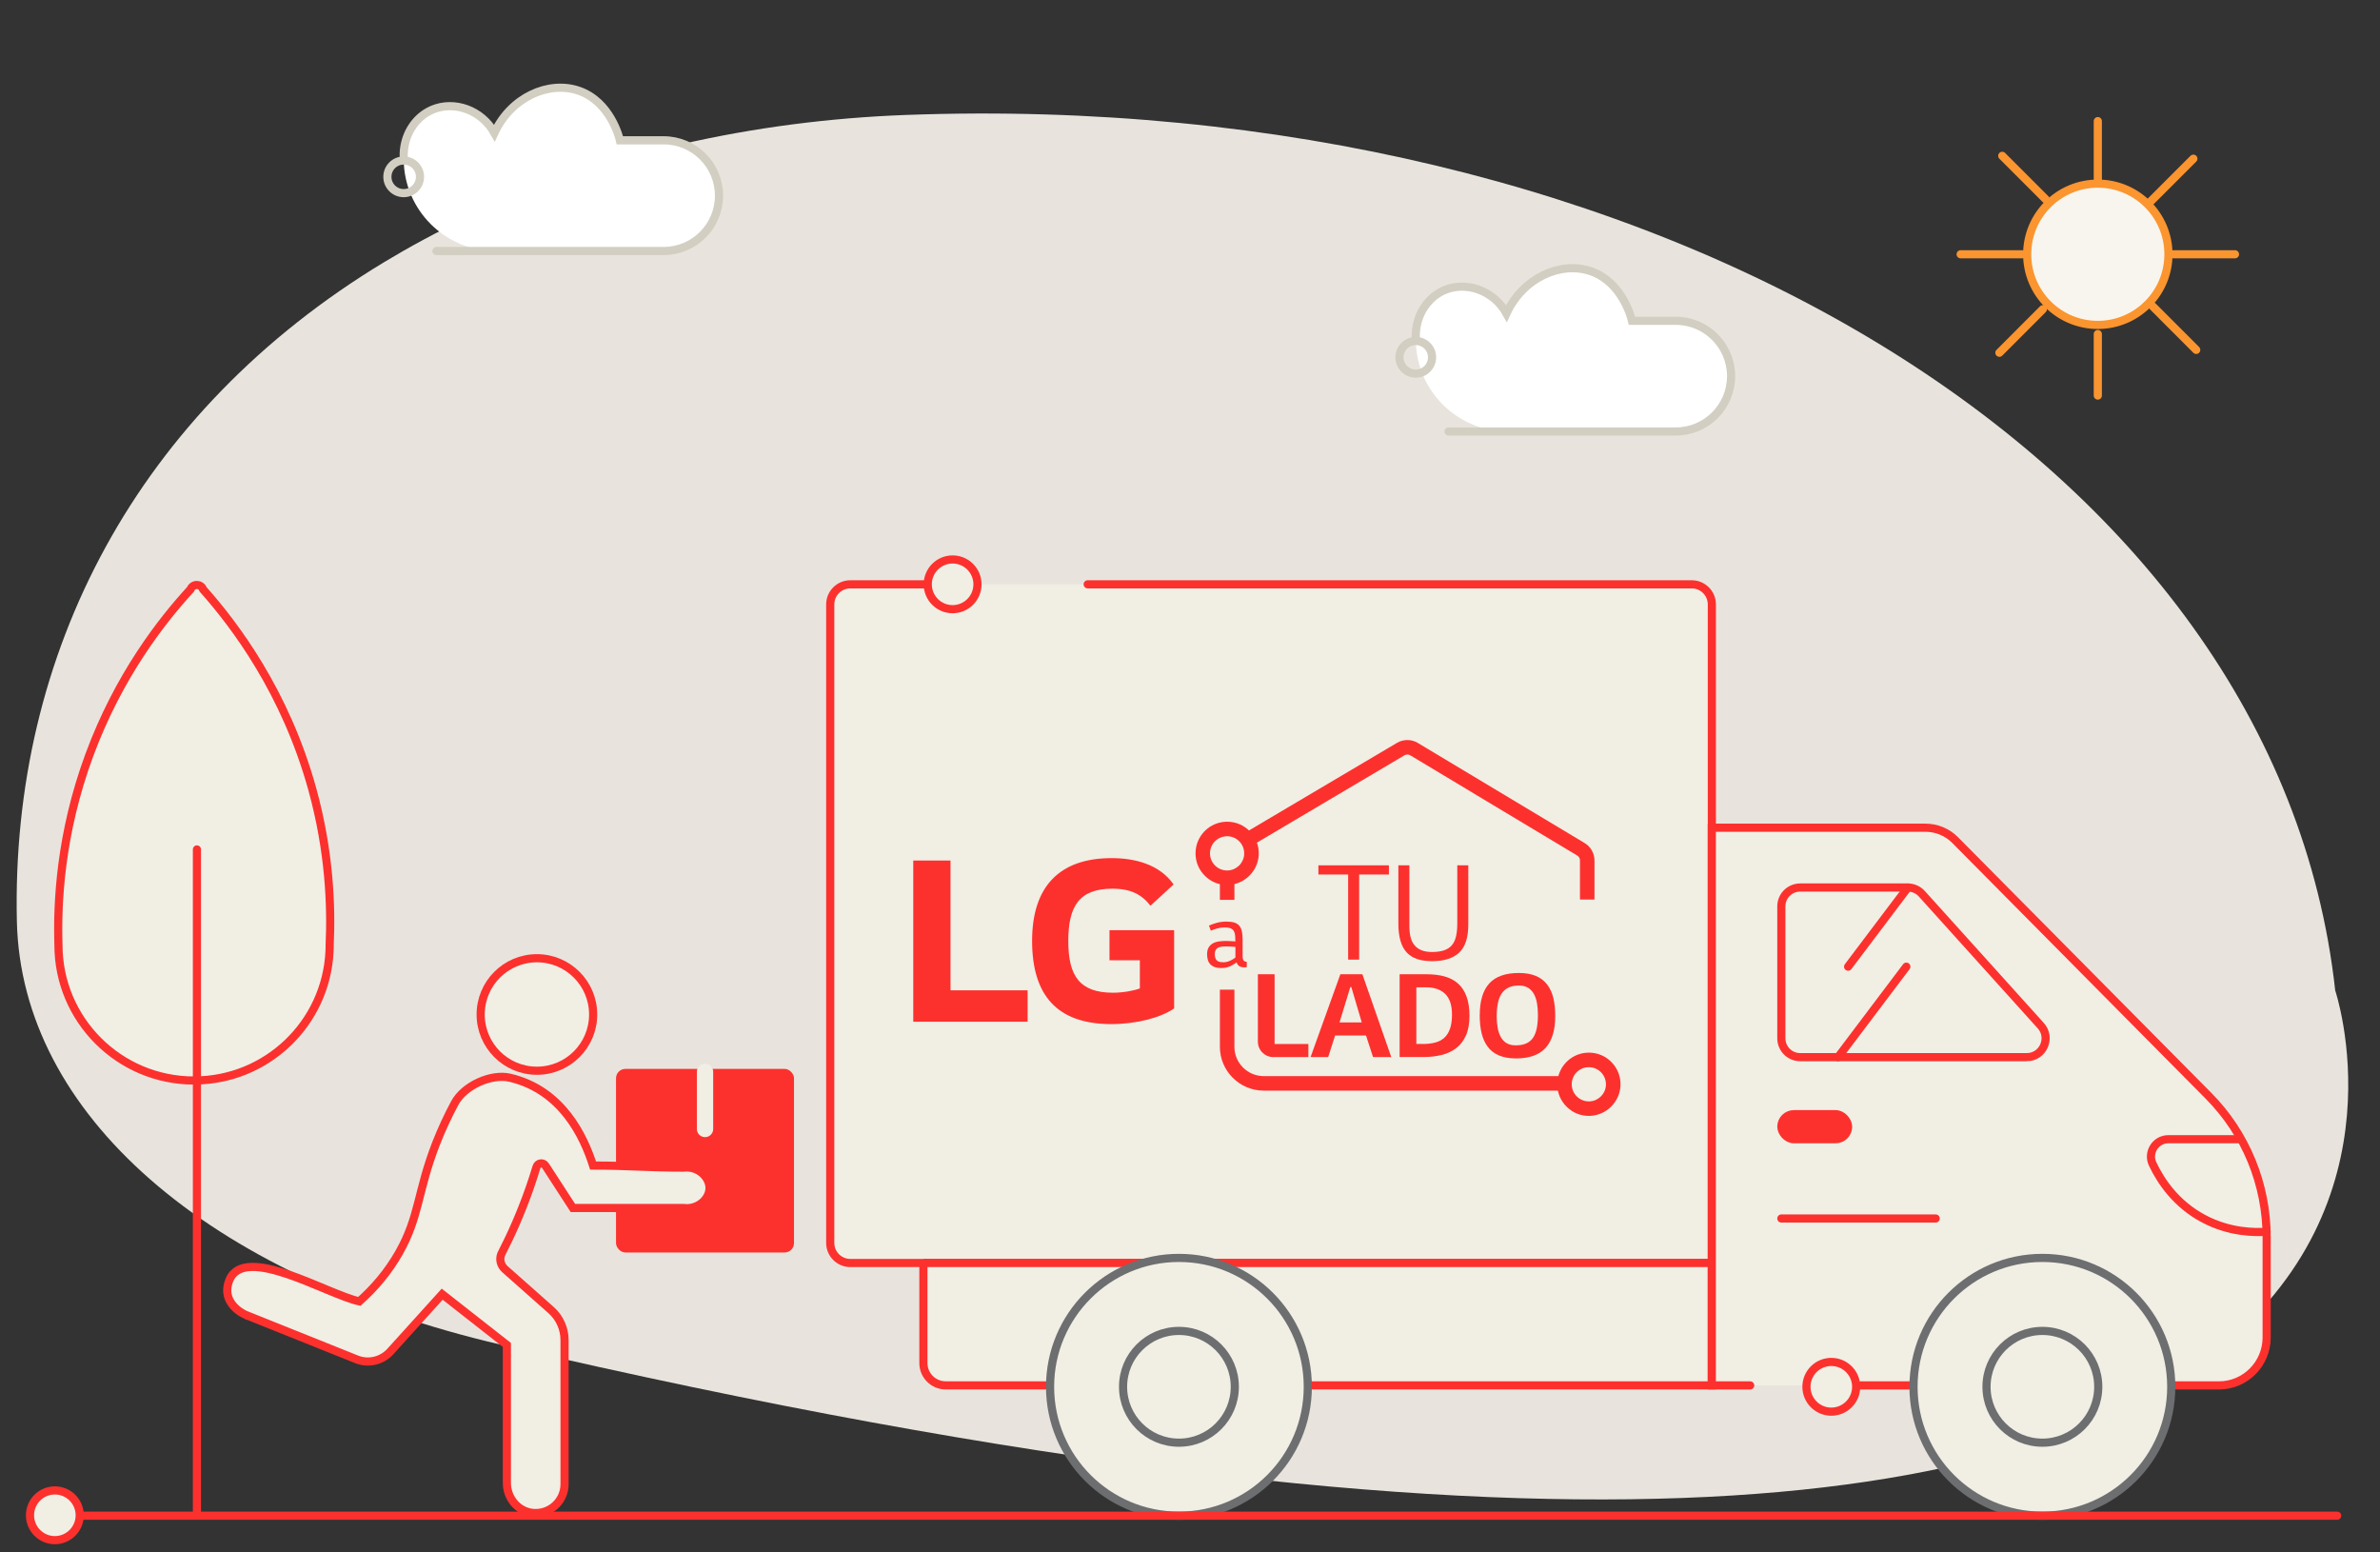 <?xml version="1.0" encoding="UTF-8"?>
<svg id="Camada_2" data-name="Camada 2" xmlns="http://www.w3.org/2000/svg" viewBox="0 0 583.97 380.84">
  <rect x="0" y="0" width="583.97" height="380.84" fill="#333333" stroke="none"/>
  <defs>
    <style>
      .cls-1 {
        fill: #fff;
      }

      .cls-2, .cls-3, .cls-4, .cls-5, .cls-6, .cls-7, .cls-8, .cls-9 {
        stroke-miterlimit: 10;
      }

      .cls-2, .cls-3, .cls-4, .cls-5, .cls-6, .cls-8, .cls-9 {
        stroke-width: 2px;
      }

      .cls-2, .cls-3, .cls-4, .cls-5, .cls-7, .cls-8, .cls-9 {
        stroke-linecap: round;
      }

      .cls-2, .cls-4, .cls-10, .cls-9, .cls-11 {
        fill: none;
      }

      .cls-2, .cls-5, .cls-8, .cls-11 {
        stroke: #fc312e;
      }

      .cls-12, .cls-8 {
        fill: #fc312e;
      }

      .cls-3 {
        stroke: #6d6e70;
      }

      .cls-3, .cls-5 {
        fill: #f1eee4;
      }

      .cls-4, .cls-6 {
        stroke: #fb9530;
      }

      .cls-6 {
        fill: #f8f5ee;
      }

      .cls-7 {
        fill: #d2cec1;
        stroke: #f1eee4;
        stroke-width: 4px;
      }

      .cls-9 {
        stroke: #d2cec1;
      }

      .cls-11 {
        stroke-linejoin: round;
        stroke-width: 3.56px;
      }

      .cls-13 {
        fill: #e8e4dd;
      }
    </style>
  </defs>
  <g id="Camada_1-2" data-name="Camada 1">
    <path class="cls-13" d="M115.44,53.01c32.26-15.15,69.43-23.43,106.86-24.81,183.05-6.76,336.38,84.71,350.68,214.79,0,0,70.46,208.21-450.03,86.91C50.68,313.06,5.21,273.18,4.14,226.04c-1.49-65.82,29.49-125.14,90.22-161.79,5.91-3.56,12.89-7.4,21.07-11.24Z"/>
    <rect class="cls-10" width="583.97" height="380.84"/>
    <g>
      <line class="cls-4" x1="514.73" y1="44.81" x2="514.73" y2="29.71"/>
      <circle class="cls-6" cx="514.73" cy="62.38" r="17.33"/>
      <line class="cls-4" x1="514.73" y1="97.04" x2="514.73" y2="81.94"/>
      <line class="cls-4" x1="533.29" y1="62.38" x2="548.39" y2="62.38"/>
      <line class="cls-4" x1="481.07" y1="62.38" x2="496.17" y2="62.38"/>
      <line class="cls-4" x1="527.51" y1="49.6" x2="538.18" y2="38.93"/>
      <line class="cls-4" x1="490.58" y1="86.54" x2="501.25" y2="75.86"/>
      <line class="cls-4" x1="528.21" y1="75.16" x2="538.88" y2="85.84"/>
      <line class="cls-4" x1="491.28" y1="38.23" x2="501.95" y2="48.9"/>
    </g>
    <path class="cls-5" d="M47.61,265.08h0c-18.38,0-33.27-14.9-33.27-33.28-.32-10.23,.43-27.17,7.55-46.49,7.24-19.63,17.9-33.15,24.86-40.73,.24-.65,.86-1.08,1.55-1.07,.64,0,1.28,.37,1.54,1.09,7.75,8.71,20.2,25.13,26.8,49.05,4.19,15.19,4.69,28.55,4.25,38.15,0,.26,0,.53-.01,.83,0,.28-.02,.55-.03,.82-.86,17.61-15.41,31.62-33.23,31.62Z"/>
    <line class="cls-2" x1="48.32" y1="371.12" x2="48.32" y2="208.39"/>
    <g>
      <path class="cls-5" d="M266.88,143.35h148.22c2.72,0,4.93,2.21,4.93,4.93v161.57H208.64c-2.72,0-4.93-2.21-4.93-4.93V148.28c0-2.72,2.21-4.93,4.93-4.93h19.34"/>
      <path class="cls-5" d="M226.57,309.85h193.45v30.02H232.03c-3.01,0-5.46-2.45-5.46-5.46v-24.57h0Z"/>
      <path class="cls-5" d="M429.44,339.88h-9.42V203.06h52.42c2.74,0,5.36,1.09,7.29,3.04l62.17,62.74c9.14,9.22,14.26,21.7,14.26,34.72v24.55c0,6.5-5.24,11.77-11.71,11.77h-91.51"/>
      <path class="cls-5" d="M497.29,259.35h-55.58c-2.56,0-4.63-2.07-4.63-4.63v-32.36c0-2.56,2.07-4.63,4.63-4.63h26.4c1.31,0,2.56,.56,3.44,1.53l29.18,32.36c2.69,2.98,.57,7.73-3.44,7.73Z"/>
      <line class="cls-2" x1="437.08" y1="298.93" x2="474.95" y2="298.93"/>
      <rect class="cls-8" x="437.08" y="273.34" width="16.38" height="6.14" rx="3.07" ry="3.07"/>
      <line class="cls-2" x1="453.46" y1="237.15" x2="468.12" y2="217.73"/>
      <line class="cls-2" x1="451" y1="259.35" x2="467.75" y2="237.15"/>
      <path class="cls-2" d="M549.6,279.48h-17.56c-3.13,0-5.19,3.26-3.85,6.09,2.03,4.29,5.76,9.79,12.38,13.35,6.47,3.47,12.66,3.46,15.58,3.26"/>
      <g>
        <circle class="cls-3" cx="501.13" cy="340.22" r="31.62"/>
        <circle class="cls-3" cx="501.13" cy="340.22" r="13.71"/>
      </g>
      <circle class="cls-3" cx="289.27" cy="340.22" r="31.62"/>
      <circle class="cls-3" cx="289.27" cy="340.22" r="13.71"/>
      <circle class="cls-5" cx="233.74" cy="143.35" r="6.1"/>
      <circle class="cls-5" cx="449.34" cy="340.22" r="6.1"/>
    </g>
    <circle class="cls-5" cx="131.74" cy="248.88" r="13.8"/>
    <rect class="cls-12" x="151.15" y="262.23" width="43.67" height="45.04" rx="2.3" ry="2.3"/>
    <path class="cls-5" d="M60.27,322.57l27.22,10.91c2.89,1.16,6.19,.39,8.28-1.91l12.73-14.07,15.87,12.45v33.86c0,3.7,2.7,7,6.38,7.35,4.22,.4,7.77-2.91,7.77-7.05v-35.36c0-2.82-1.21-5.5-3.32-7.37l-11.32-10.03c-1.04-.92-1.4-2.4-.89-3.69,2.41-4.67,4.79-10,6.89-15.98,.65-1.84,1.23-3.64,1.76-5.4,.3-1,1.62-1.2,2.19-.32l6.74,10.39h27.13c3.47,.46,6.31-2.13,6.39-4.78,.08-2.74-2.78-5.57-6.39-5.12-8.64,0-13.54-.51-22.18-.51-2.26-7.08-7.57-18.56-20.43-21.55-4.52-1.05-11.18,1.88-13.52,6.24-1.58,2.95-3.13,6.22-4.54,9.81-4.64,11.89-4.06,17.96-9.12,26.88-2.71,4.77-6.09,8.69-9.74,11.94-7.87-1.7-28.14-14.2-31.87-5.26-1.89,4.53,1.52,7.43,3.96,8.58Z"/>
    <line class="cls-7" x1="172.99" y1="262.95" x2="172.99" y2="276.97"/>
    <g>
      <path class="cls-1" d="M99.06,38.56c-.18-5.12,2.65-9.78,6.99-11.64,5.33-2.29,12.08,0,15.26,5.69,4.06-8.79,13.35-12.88,20.7-10.35,7.77,2.67,9.96,11.58,10.09,12.16h10.35c7.31,0,13.61,5.62,13.95,12.93,.37,7.8-5.85,14.24-13.57,14.24h-41.17c-12.4,0-22.48-9.99-22.6-22.38v-.64Z"/>
      <path class="cls-9" d="M99.06,38.56c-.18-5.12,2.65-9.78,6.99-11.64,5.33-2.29,12.08,0,15.26,5.69,4.06-8.79,13.35-12.88,20.7-10.35,7.77,2.67,9.96,11.58,10.09,12.16h10.74c7.5,0,13.58,6.08,13.58,13.58s-6.08,13.58-13.58,13.58h-55.76"/>
      <circle class="cls-9" cx="99.05" cy="43.38" r="4"/>
    </g>
    <g>
      <path class="cls-1" d="M347.39,82.84c-.18-5.12,2.65-9.78,6.99-11.64,5.33-2.29,12.08,0,15.26,5.69,4.06-8.79,13.35-12.88,20.7-10.35,7.77,2.67,9.96,11.58,10.09,12.16h10.35c7.31,0,13.61,5.62,13.95,12.93,.37,7.8-5.85,14.24-13.57,14.24h-41.17c-12.4,0-22.48-9.99-22.6-22.38v-.64Z"/>
      <path class="cls-9" d="M347.39,82.84c-.18-5.12,2.65-9.78,6.99-11.64,5.33-2.29,12.08,0,15.26,5.69,4.06-8.79,13.35-12.88,20.7-10.35,7.77,2.67,9.96,11.58,10.09,12.16h10.74c7.5,0,13.58,6.08,13.58,13.58s-6.08,13.58-13.58,13.58h-55.76"/>
      <circle class="cls-9" cx="347.38" cy="87.66" r="4"/>
    </g>
    <line class="cls-2" x1="12.43" y1="371.84" x2="573.46" y2="371.84"/>
    <circle class="cls-5" cx="13.46" cy="371.74" r="6.1"/>
    <g>
      <g>
        <polygon class="cls-12" points="233.22 211.11 224.08 211.11 224.08 250.66 252.14 250.66 252.14 242.95 233.22 242.95 233.22 211.11"/>
        <path class="cls-12" d="M272.24,235.58h7.44v6.91c-1.37,.52-4.04,1.05-6.59,1.05-8.23,0-10.97-4.18-10.97-12.66s2.61-12.86,10.83-12.86c4.57,0,7.18,1.44,9.33,4.18l5.68-5.22c-3.46-4.96-9.53-6.46-15.21-6.46-12.79,0-19.51,6.98-19.51,20.29s6.07,20.43,19.45,20.43c6.13,0,12.14-1.57,15.4-3.85v-19.19h-15.86v7.38Z"/>
      </g>
      <path class="cls-12" d="M305.95,237.26c-.16,.03-.26,.05-.31,.05h-.36c-.55,0-.97-.11-1.25-.32-.28-.21-.49-.52-.65-.91-.4,.36-.91,.69-1.53,.97-.62,.28-1.36,.43-2.22,.43-.66,0-1.21-.09-1.65-.26-.43-.17-.79-.41-1.06-.71-.27-.3-.46-.65-.57-1.06-.11-.4-.17-.84-.17-1.32,0-.66,.11-1.21,.34-1.62,.23-.42,.55-.75,.96-1.01,.41-.25,.9-.43,1.46-.52,.56-.09,1.18-.14,1.86-.14,.44,0,.83,.01,1.16,.04,.33,.02,.71,.05,1.14,.08v-.57c0-.54-.04-.99-.12-1.35-.08-.36-.22-.66-.41-.88-.2-.22-.47-.38-.81-.49-.34-.1-.77-.15-1.29-.15-.62,0-1.23,.09-1.85,.26-.62,.17-1.12,.36-1.52,.55l-.45-1.26c.55-.25,1.19-.48,1.92-.68,.73-.2,1.52-.3,2.37-.3,.76,0,1.39,.08,1.9,.23,.51,.15,.91,.4,1.22,.76,.31,.36,.53,.82,.65,1.39,.13,.57,.19,1.26,.19,2.09v3.94c0,.55,.08,.93,.25,1.14,.17,.21,.42,.31,.77,.31v1.33Zm-5.29-5.07c-.98,0-1.66,.15-2.03,.46-.37,.31-.56,.78-.56,1.41,0,.71,.16,1.23,.47,1.54,.32,.32,.86,.47,1.64,.47,.52,0,1.04-.11,1.57-.34s.98-.5,1.38-.82v-2.61c-.41-.03-.81-.06-1.2-.08-.39-.02-.81-.04-1.27-.04Z"/>
      <g>
        <path class="cls-12" d="M321.03,256.12v3.21h-8.61c-2.09,0-3.78-1.69-3.78-3.78v-16.54h4.1v17.11h8.29Z"/>
        <path class="cls-12" d="M336.9,259.33l-1.73-5.3h-7.58l-1.7,5.3h-4.32l7.31-20.32h5.4l7.09,20.32h-4.47Zm-5.58-17.17l-2.65,8.66h5.46l-2.56-8.66h-.25Z"/>
        <path class="cls-12" d="M350.01,239.01c1.68,0,3.18,.18,4.49,.55,1.3,.37,2.4,.96,3.3,1.77,.89,.81,1.58,1.87,2.05,3.18,.47,1.31,.71,2.88,.71,4.73s-.29,3.48-.86,4.78c-.58,1.29-1.37,2.33-2.39,3.11-1.02,.78-2.21,1.34-3.59,1.68-1.38,.34-2.88,.51-4.5,.51h-5.8v-20.32h6.6Zm-.96,17.11c1.13,0,2.14-.11,3.04-.34,.89-.22,1.65-.61,2.27-1.17,.62-.55,1.09-1.29,1.42-2.23,.33-.93,.49-2.09,.49-3.48,0-2.3-.56-3.99-1.68-5.07-1.12-1.08-2.68-1.62-4.67-1.62h-2.4v13.9h1.54Z"/>
        <path class="cls-12" d="M363.08,249.06c0-3.49,.78-6.09,2.34-7.8,1.56-1.71,3.98-2.56,7.24-2.56,1.64,0,3.04,.24,4.18,.72,1.14,.48,2.07,1.18,2.77,2.1s1.22,2.02,1.53,3.33c.31,1.31,.46,2.78,.46,4.42,0,3.47-.79,6.07-2.36,7.8-1.57,1.73-3.99,2.59-7.26,2.59-1.66,0-3.07-.25-4.21-.74-1.14-.49-2.06-1.2-2.74-2.13-.69-.92-1.19-2.04-1.5-3.34-.31-1.3-.46-2.77-.46-4.39Zm14.27-.2c0-.94-.07-1.85-.22-2.71-.14-.86-.39-1.61-.74-2.26-.35-.65-.82-1.16-1.42-1.54-.6-.38-1.36-.57-2.28-.57-1.03,0-1.89,.17-2.57,.51-.69,.34-1.25,.83-1.68,1.48-.43,.65-.74,1.44-.92,2.38s-.28,2.02-.28,3.23c0,.96,.08,1.88,.23,2.74s.41,1.62,.76,2.26c.35,.65,.82,1.15,1.42,1.52,.6,.37,1.35,.55,2.25,.55,1.05,0,1.93-.16,2.64-.49,.71-.33,1.27-.82,1.68-1.46,.41-.65,.7-1.44,.88-2.38,.17-.94,.26-2.03,.26-3.26Z"/>
      </g>
      <path class="cls-11" d="M305.21,206.54l38.5-22.78c.99-.57,2.22-.57,3.21,0l40.93,24.56c.99,.58,1.6,1.63,1.6,2.78v9.58"/>
      <path class="cls-12" d="M301.09,217.11c-2.01,0-3.9-.75-5.35-2.15-1.55-1.48-2.4-3.47-2.4-5.61,0-2.35,1.05-4.54,2.87-6.03,1.38-1.12,3.11-1.73,4.89-1.73,2.14,0,4.13,.85,5.61,2.4,1.48,1.55,2.24,3.58,2.14,5.72-.18,3.96-3.43,7.2-7.39,7.39-.12,0-.25,0-.37,0Zm0-11.96c-.98,0-1.89,.32-2.65,.94-.99,.8-1.55,1.99-1.55,3.26,0,1.16,.46,2.24,1.3,3.04,.84,.8,1.94,1.21,3.1,1.16,2.14-.1,3.9-1.85,3.99-4,.05-1.16-.36-2.26-1.16-3.1-.8-.84-1.88-1.3-3.04-1.3Z"/>
      <rect class="cls-12" x="299.32" y="214.4" width="3.56" height="6.36"/>
      <path class="cls-12" d="M389.85,273.76c-2.01,0-3.9-.75-5.35-2.15-1.55-1.48-2.4-3.47-2.4-5.61,0-2.35,1.05-4.54,2.87-6.03,1.38-1.12,3.11-1.73,4.89-1.73,2.14,0,4.13,.85,5.61,2.4,1.48,1.55,2.24,3.58,2.14,5.72-.18,3.96-3.43,7.2-7.39,7.39-.12,0-.25,0-.37,0Zm0-11.96c-.98,0-1.89,.32-2.65,.94-.99,.8-1.55,1.99-1.55,3.26,0,1.16,.46,2.24,1.3,3.04,.84,.8,1.94,1.21,3.1,1.16,2.14-.1,3.9-1.85,3.99-3.99,.05-1.16-.36-2.26-1.16-3.1-.8-.84-1.88-1.3-3.04-1.3Z"/>
      <g>
        <path class="cls-12" d="M340.79,212.29v2.25h-7.3v20.88h-2.7v-20.88h-7.3v-2.25h17.3Z"/>
        <path class="cls-12" d="M360.27,212.29v14.49c0,3.21-.74,5.51-2.23,6.91-1.49,1.4-3.7,2.11-6.65,2.11s-4.95-.73-6.28-2.19c-1.33-1.46-2-3.81-2-7.04v-14.28h2.7v14.82c0,1.03,.09,1.94,.28,2.73,.19,.79,.5,1.47,.95,2.01,.44,.55,1.02,.97,1.72,1.26s1.57,.44,2.6,.44c1.15,0,2.12-.13,2.91-.39,.79-.26,1.44-.67,1.93-1.23s.84-1.28,1.05-2.17,.32-1.97,.32-3.26v-14.22h2.7Z"/>
      </g>
      <path class="cls-12" d="M384.15,264h-74.07c-3.97,0-7.2-3.23-7.2-7.2v-14.01h-3.56v14.01c0,5.94,4.83,10.76,10.76,10.76h74.07v-3.56Z"/>
    </g>
  </g>
</svg>